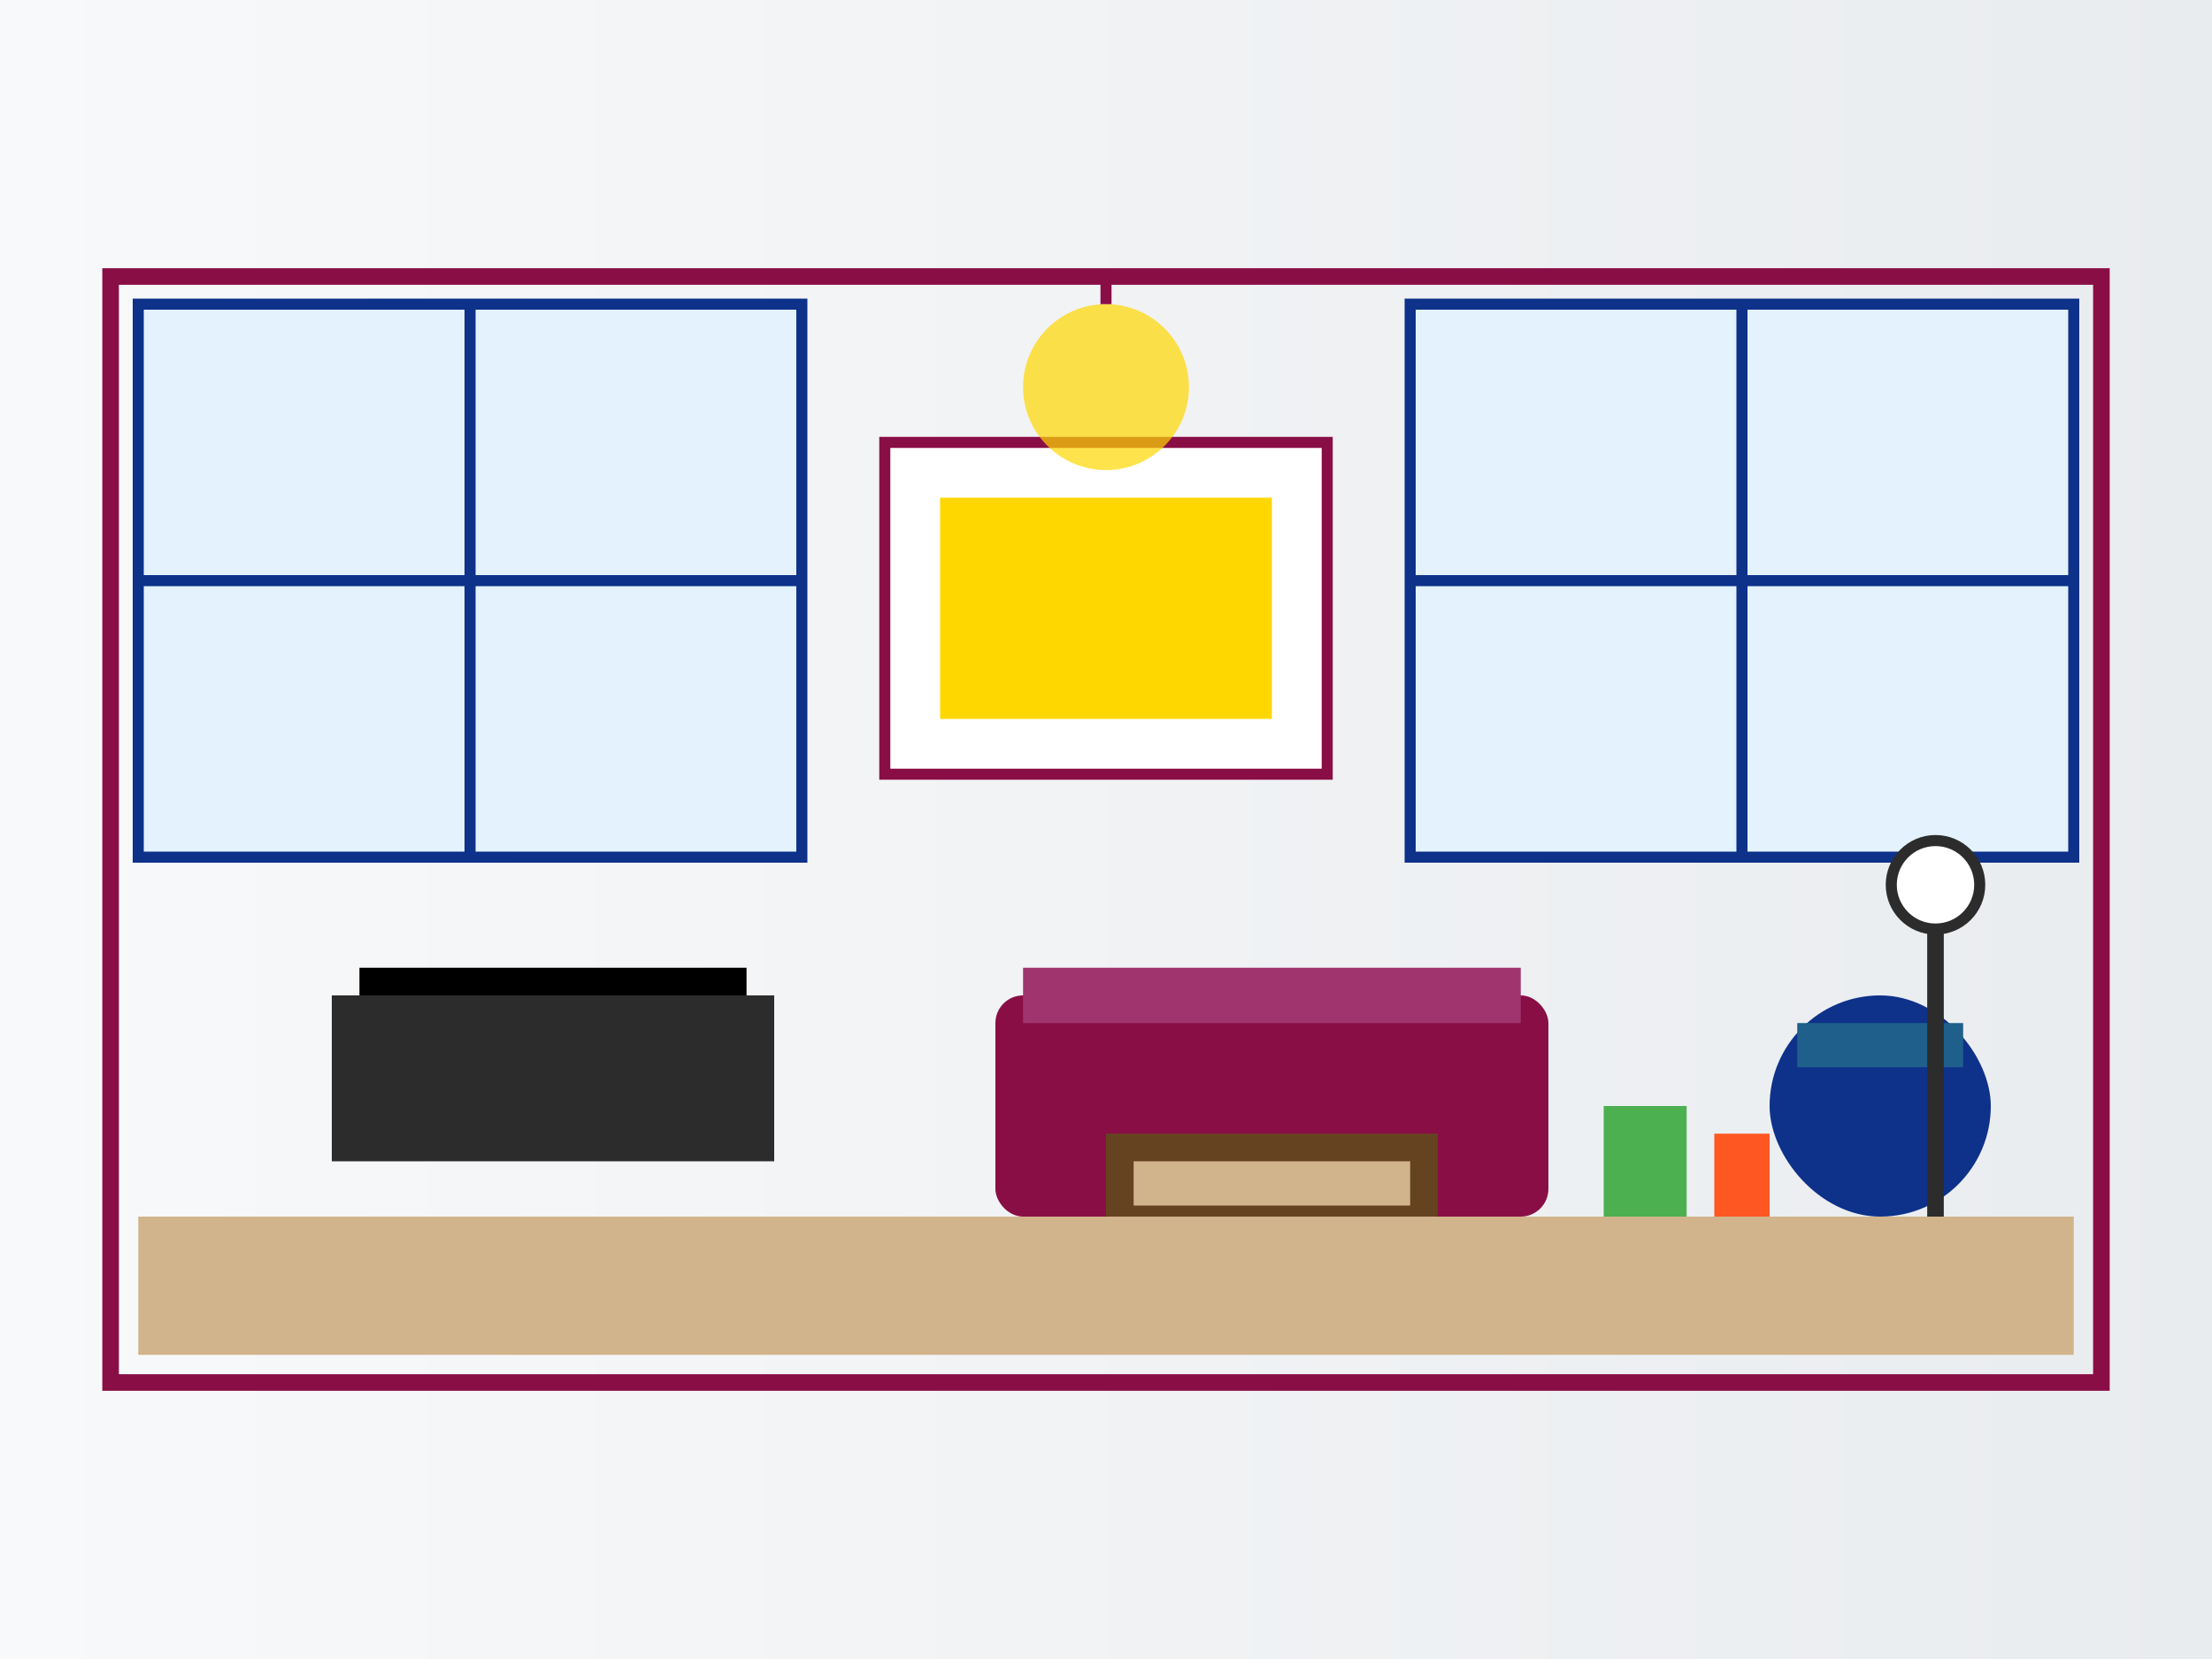 <svg width="400" height="300" viewBox="0 0 400 300" fill="none" xmlns="http://www.w3.org/2000/svg">
  <rect x="0" y="0" width="400" height="300" fill="#808080" stroke="none"/>
  <defs>
    <linearGradient id="apartment-grad" x1="0" y1="0" x2="0" y2="300" gradientUnits="userSpaceOnUse">
      <stop offset="0%" stop-color="#ffffff"/>
      <stop offset="100%" stop-color="#f5f5f5"/>
    </linearGradient>
    <linearGradient id="interior-grad" x1="0" y1="0" x2="400" y2="0" gradientUnits="userSpaceOnUse">
      <stop offset="0%" stop-color="#f8f9fa"/>
      <stop offset="100%" stop-color="#e9ecef"/>
    </linearGradient>
  </defs>
  
  <!-- Background -->
  <rect width="400" height="300" fill="url(#interior-grad)"/>
  
  <!-- Room Outline -->
  <rect x="20" y="50" width="360" height="200" fill="none" stroke="#8a0e46" stroke-width="3"/>
  
  <!-- Floor -->
  <rect x="25" y="220" width="350" height="25" fill="#d2b48c"/>
  
  <!-- Large Windows -->
  <rect x="25" y="55" width="120" height="100" fill="#e3f2fd" stroke="#0e318a" stroke-width="2"/>
  <rect x="255" y="55" width="120" height="100" fill="#e3f2fd" stroke="#0e318a" stroke-width="2"/>
  
  <!-- Window Frames -->
  <line x1="85" y1="55" x2="85" y2="155" stroke="#0e318a" stroke-width="2"/>
  <line x1="25" y1="105" x2="145" y2="105" stroke="#0e318a" stroke-width="2"/>
  <line x1="315" y1="55" x2="315" y2="155" stroke="#0e318a" stroke-width="2"/>
  <line x1="255" y1="105" x2="375" y2="105" stroke="#0e318a" stroke-width="2"/>
  
  <!-- Modern Furniture -->
  <!-- Sofa -->
  <rect x="180" y="180" width="100" height="40" fill="#8a0e46" rx="5"/>
  <rect x="185" y="175" width="90" height="10" fill="#a0346e"/>
  
  <!-- Coffee Table -->
  <rect x="200" y="205" width="60" height="15" fill="#654321"/>
  <rect x="205" y="210" width="50" height="8" fill="#d2b48c"/>
  
  <!-- Modern Chair -->
  <rect x="320" y="180" width="40" height="40" fill="#0e318a" rx="20"/>
  <rect x="325" y="185" width="30" height="8" fill="#1e5f8b"/>
  
  <!-- TV Stand -->
  <rect x="60" y="180" width="80" height="30" fill="#2c2c2c"/>
  <rect x="65" y="175" width="70" height="5" fill="#000000"/>
  
  <!-- Artwork -->
  <rect x="160" y="80" width="80" height="60" fill="#ffffff" stroke="#8a0e46" stroke-width="2"/>
  <rect x="170" y="90" width="60" height="40" fill="#ffd700"/>
  
  <!-- Modern Light Fixture -->
  <circle cx="200" cy="70" r="15" fill="#ffd700" opacity="0.7"/>
  <line x1="200" y1="50" x2="200" y2="55" stroke="#8a0e46" stroke-width="2"/>
  
  <!-- Floor Lamp -->
  <line x1="350" y1="160" x2="350" y2="220" stroke="#2c2c2c" stroke-width="3"/>
  <circle cx="350" cy="160" r="8" fill="#ffffff" stroke="#2c2c2c" stroke-width="2"/>
  
  <!-- Decorative Elements -->
  <rect x="290" y="200" width="15" height="20" fill="#4caf50"/>
  <rect x="310" y="205" width="10" height="15" fill="#ff5722"/>
</svg>
